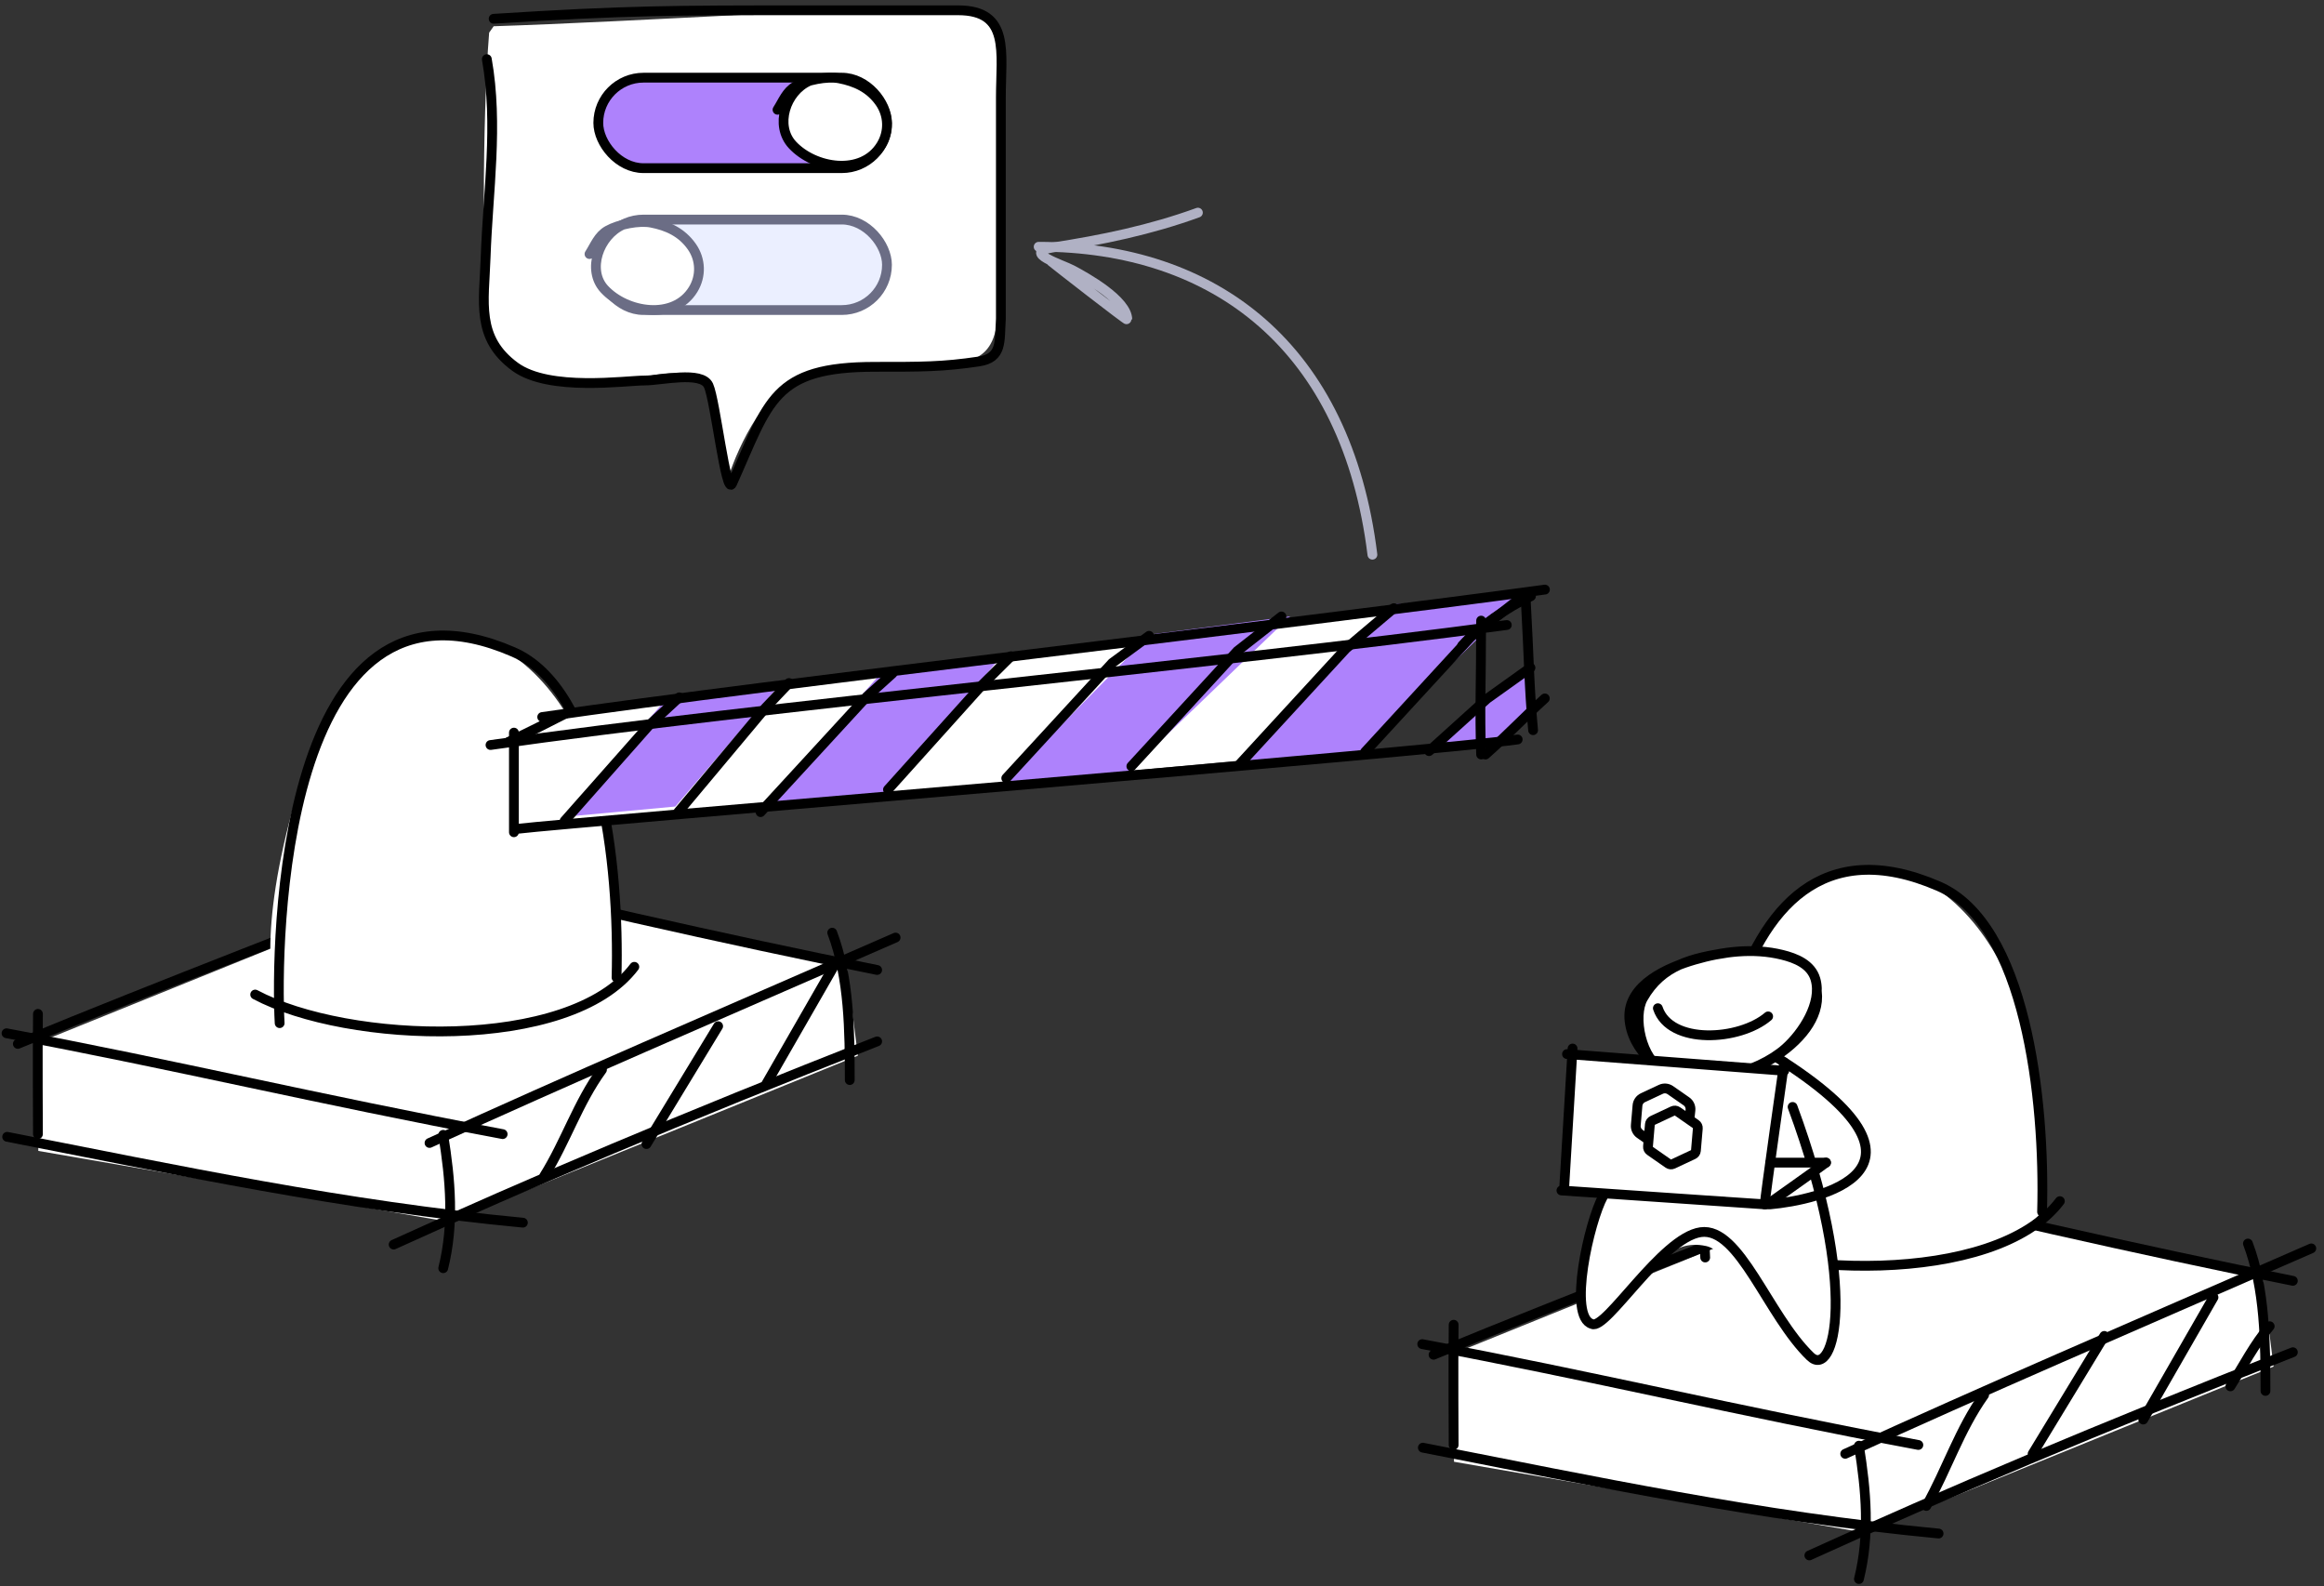 <svg width="356" height="243" viewBox="0 0 356 243" fill="none" xmlns="http://www.w3.org/2000/svg">
<rect x="0" y="0" width="356" height="243" fill="#333333" stroke="none"/>
<path d="M5.867 176.289V159.702L68.782 134.25L129.695 147.977L131.41 161.704L68.782 187.156L5.867 176.289Z" fill="white"/>
<path d="M1.096 174.131C27.215 179.243 52.83 184.702 80.097 187.282" stroke="black" stroke-width="1.5" stroke-linecap="round"/>
<path d="M1 158.27C26.956 163.119 48.287 168.32 76.999 173.718" stroke="black" stroke-width="1.5" stroke-linecap="round"/>
<path d="M60.301 190.635C81.086 181.17 104.264 171.338 134.368 159.512" stroke="black" stroke-width="1.5" stroke-linecap="round"/>
<path d="M65.795 175.073C87.744 165.032 107.554 156.561 137.192 143.61" stroke="black" stroke-width="1.5" stroke-linecap="round"/>
<path d="M2.734 159.898C25.046 150.69 48.654 141.719 75.264 131.145" stroke="black" stroke-width="1.5" stroke-linecap="round"/>
<path d="M58.934 131.576C83.369 137.597 111.695 144.041 134.366 148.575" stroke="black" stroke-width="1.5" stroke-linecap="round"/>
<path d="M5.814 155.301C5.741 161.236 5.813 173.716 5.813 173.716" stroke="black" stroke-width="1.5" stroke-linecap="round"/>
<path d="M67.894 173.826C69.009 180.723 69.588 187.482 67.894 194.254" stroke="black" stroke-width="1.5" stroke-linecap="round"/>
<path d="M127.482 142.861C130.103 149.781 130.17 158.065 130.17 165.439" stroke="black" stroke-width="1.5" stroke-linecap="round"/>
<path d="M83.359 180.144C86.657 174.868 88.513 168.941 92.213 163.854" stroke="black" stroke-width="1.5" stroke-linecap="round"/>
<path d="M99.029 175.245L104.518 166.214L110.008 157.184" stroke="black" stroke-width="1.5" stroke-linecap="round"/>
<path d="M117.396 165.995L128.155 147.273" stroke="black" stroke-width="1.5" stroke-linecap="round"/>
<path d="M222.73 223.904V207.317L285.645 181.865L346.558 195.592L348.274 209.319L285.645 234.771L222.73 223.904Z" fill="white"/>
<path d="M217.959 221.746C244.078 226.858 269.693 232.318 296.961 234.898" stroke="black" stroke-width="1.5" stroke-linecap="round"/>
<path d="M217.863 205.885C243.819 210.734 265.15 215.935 293.862 221.333" stroke="black" stroke-width="1.5" stroke-linecap="round"/>
<path d="M277.164 238.25C297.949 228.786 321.127 218.953 351.231 207.127" stroke="black" stroke-width="1.5" stroke-linecap="round"/>
<path d="M282.658 222.686C304.608 212.645 324.418 204.174 354.055 191.223" stroke="black" stroke-width="1.5" stroke-linecap="round"/>
<path d="M219.598 207.513C241.909 198.306 265.517 189.334 292.128 178.76" stroke="black" stroke-width="1.5" stroke-linecap="round"/>
<path d="M275.797 179.191C300.232 185.212 328.558 191.656 351.229 196.19" stroke="black" stroke-width="1.5" stroke-linecap="round"/>
<path d="M222.677 202.916C222.604 208.851 222.677 221.331 222.677 221.331" stroke="black" stroke-width="1.5" stroke-linecap="round"/>
<path d="M284.758 221.441C285.873 228.339 286.451 235.097 284.758 241.869" stroke="black" stroke-width="1.5" stroke-linecap="round"/>
<path d="M344.346 190.477C346.967 197.396 347.034 205.68 347.034 213.054" stroke="black" stroke-width="1.5" stroke-linecap="round"/>
<path d="M295.082 230.671C298.246 225.06 300.165 218.95 303.936 213.672" stroke="black" stroke-width="1.5" stroke-linecap="round"/>
<path d="M311.365 222.69L316.854 213.66L322.344 204.629" stroke="black" stroke-width="1.5" stroke-linecap="round"/>
<path d="M328.312 217.438L339.071 198.717" stroke="black" stroke-width="1.5" stroke-linecap="round"/>
<path d="M341.66 212.354C343.606 209.292 345.314 205.907 347.681 203.146" stroke="black" stroke-width="1.5" stroke-linecap="round"/>
<path d="M312.852 185.573C302.127 197.606 273.941 193.639 261.188 190.151C259.553 187.208 257.984 175.96 264.785 154.51C271.586 133.06 285.276 131.403 291.271 133.256C311.674 141.104 314.16 171.404 312.852 185.573Z" fill="white"/>
<path d="M261.209 192.617C260.557 180.891 261.209 120.242 296.987 135.754C310.251 141.506 313.3 168.186 312.815 185.628" stroke="black" stroke-width="1.5" stroke-linecap="round"/>
<path d="M257.461 188.236C271.607 195.769 305.624 197.09 315.54 183.986" stroke="black" stroke-width="1.5" stroke-linecap="round"/>
<path d="M276.363 156.607C281.368 149.73 273.86 147.229 268.854 145.979C245.829 145.979 248.574 162.234 257.96 165.717C249.609 165.717 246.271 174.313 246.271 182.342C241.265 194.847 240.764 207.946 246.271 201.944C253.153 194.441 255.742 189.618 261.373 190.868C267.005 192.119 277.641 213.519 280.145 206.642C282.149 201.14 281.872 193.532 278.952 183.945C278.953 182.698 297.994 176.944 270.937 162.344C271.472 162.342 273.012 161.211 276.363 156.607Z" fill="white"/>
<path d="M264.673 145.914C259.254 146.738 254.581 147.774 251.672 152.909C250.106 155.674 251.327 162.317 254.97 164.106C260.391 166.767 269.236 164.394 273.528 160.572C276.121 158.264 279.18 153.653 278.093 149.971C277.423 147.698 275.069 146.758 272.985 146.248C268.554 145.164 263.869 145.755 259.548 147.017C255.629 148.161 249.268 150.794 249.594 156.006C249.896 160.84 254.496 164.743 258.869 165.549C265.472 166.766 279.314 159.83 278.312 151.877" stroke="black" stroke-width="1.5" stroke-linecap="round" stroke-linejoin="round"/>
<path d="M245.589 183.194C243.457 187.031 240.101 201.789 243.882 202.804C246.016 203.824 254.547 189.589 260.52 188.736C266.493 187.884 270.787 201.487 277.316 207.78C280.999 211.33 284.839 197.262 274.599 169.553" stroke="black" stroke-width="1.5" stroke-linecap="round" stroke-linejoin="round"/>
<path d="M253.959 154.434C255.836 160.06 266.473 159.435 270.853 155.684" stroke="black" stroke-width="1.5" stroke-linecap="round" stroke-linejoin="round"/>
<path d="M272.038 161.881C299.77 179.359 278.267 183.84 271.186 184.475" stroke="black" stroke-width="1.5" stroke-linecap="round" stroke-linejoin="round"/>
<path d="M240.892 161.457L253.264 162.31L272.889 164.015L270.756 178.083H279.289L270.756 184.477L239.612 182.346L240.892 161.457Z" fill="white"/>
<path d="M279.717 178.082C278.607 178.932 270.757 184.477 270.757 184.477" stroke="black" stroke-width="1.5" stroke-linecap="round" stroke-linejoin="round"/>
<path d="M279.717 178.082C276.73 178.082 274.597 178.082 271.184 178.082" stroke="black" stroke-width="1.5" stroke-linecap="round" stroke-linejoin="round"/>
<path d="M273.318 162.734C273.318 162.734 270.332 183.623 270.332 184.476" stroke="black" stroke-width="1.5" stroke-linecap="round" stroke-linejoin="round"/>
<path d="M273.318 164.015L240.041 161.457" stroke="black" stroke-width="1.5" stroke-linecap="round" stroke-linejoin="round"/>
<path d="M240.891 160.605L239.611 181.921" stroke="black" stroke-width="1.5" stroke-linecap="round" stroke-linejoin="round"/>
<path d="M270.33 184.481L239.186 182.35" stroke="black" stroke-width="1.5" stroke-linecap="round" stroke-linejoin="round"/>
<path d="M258.818 171.268L258.951 170.055C259.009 169.525 258.773 169.005 258.335 168.7L255.867 166.981C255.44 166.684 254.887 166.636 254.416 166.857L251.671 168.143C251.199 168.364 250.881 168.82 250.837 169.339L250.579 172.356C250.534 172.875 250.77 173.378 251.198 173.676L252.441 174.542" stroke="black" stroke-width="1.5" stroke-linejoin="round"/>
<path d="M256.254 170.175L253.143 171.632C252.914 171.74 252.759 171.961 252.738 172.213L252.445 175.632C252.424 175.884 252.538 176.129 252.746 176.273L255.565 178.237C255.772 178.381 256.041 178.404 256.27 178.297L259.381 176.839C259.61 176.732 259.765 176.511 259.786 176.259L260.079 172.839C260.1 172.587 259.986 172.343 259.778 172.199L256.959 170.235C256.752 170.09 256.483 170.067 256.254 170.175Z" fill="white" stroke="black" stroke-width="1.5" stroke-linejoin="round"/>
<path d="M74.93 48.924C73.834 44.839 73.853 18.247 74.93 5L75.622 4.021C95.754 3.387 137.075 0.854 144.065 1.007C151.054 1.159 152.802 5.253 152.802 7.281C152.738 17.423 152.65 39.569 152.802 47.022C152.992 56.34 147.294 55.199 144.065 55.959C140.836 56.72 131.909 54.628 123.932 56.91C117.55 58.735 113.043 68.446 111.586 73.073C111.207 70.094 110.105 63.261 108.737 59.762C107.37 56.263 101.204 57.037 98.291 57.861C74.93 59.382 76.112 53.331 74.93 48.924Z" fill="white"/>
<path d="M74.573 9.057C76.362 19.133 74.738 29.312 74.389 39.449C74.153 46.298 72.876 51.777 78.911 56.188C84.144 60.012 95.849 58.281 98.804 58.281C101.254 58.281 107.487 56.765 108.534 59.052C109.581 61.339 111.221 76.122 112.138 74.083C117.809 61.466 118.329 56.188 134.05 56.188C141.147 56.188 144.378 56.201 149.954 55.368C153.564 54.829 153.097 52.296 153.318 48.842C153.318 36.916 153.318 29.022 153.318 14.938C153.318 8.02 154.769 1.577 146.759 1.576C140.157 1.576 131.731 1.577 122.991 1.577C103.362 1.577 96.086 1.576 75.619 2.875" stroke="black" stroke-width="1.5" stroke-linecap="round"/>
<rect x="91.65" y="33.631" width="44.222" height="13.86" rx="6.93" fill="#EBEFFF" stroke="#6B6D85" stroke-width="1.5"/>
<rect x="91.65" y="11.898" width="44.222" height="13.86" rx="6.93" fill="#AE82FC" stroke="black" stroke-width="1.5"/>
<path d="M121.385 22.19C118.661 19.254 120.3 14.037 123.944 12.397C125.503 11.958 127.306 11.761 128.56 12.003C131.021 12.48 133.229 13.468 134.776 15.672C136.165 17.649 136.246 20.185 134.981 22.243C132.043 27.024 124.755 25.821 121.385 22.19Z" fill="white"/>
<path d="M123.944 12.397C120.3 14.037 118.661 19.254 121.385 22.19C124.755 25.821 132.043 27.024 134.981 22.243C136.246 20.185 136.165 17.649 134.776 15.672C133.229 13.468 131.021 12.48 128.56 12.003C126.677 11.639 123.555 12.268 121.883 13.215C120.466 14.018 119.95 15.498 119.105 16.812" stroke="black" stroke-width="1.5" stroke-linecap="round"/>
<path d="M92.58 44.291C89.856 41.356 91.744 36.071 95.388 34.431C96.886 34.04 98.567 33.875 99.755 34.105C102.217 34.581 104.424 35.57 105.972 37.774C107.36 39.751 107.441 42.286 106.176 44.345C103.238 49.126 95.95 47.923 92.58 44.291Z" fill="white"/>
<path d="M95.388 34.431C91.744 36.071 89.856 41.356 92.58 44.291C95.95 47.923 103.238 49.126 106.176 44.345C107.441 42.286 107.36 39.751 105.972 37.774C104.424 35.57 102.217 34.581 99.755 34.105C97.872 33.74 94.75 34.369 93.079 35.316C91.662 36.119 91.145 37.599 90.301 38.913" stroke="#6B6D85" stroke-width="1.5" stroke-linecap="round"/>
<path d="M94.481 149.677C83.756 161.71 55.57 157.743 42.817 154.255C41.182 151.312 39.613 140.064 46.414 118.614C53.215 97.164 66.905 95.507 72.9 97.36C93.303 105.207 95.788 135.508 94.481 149.677Z" fill="white"/>
<path d="M42.838 156.72C42.186 144.994 42.838 84.345 78.616 99.858C91.88 105.609 94.929 132.29 94.444 149.732" stroke="black" stroke-width="1.5" stroke-linecap="round"/>
<path d="M39.09 152.34C53.236 159.873 87.253 161.193 97.169 148.09" stroke="black" stroke-width="1.5" stroke-linecap="round"/>
<path d="M210.232 84.965C206.316 53.132 186.14 37.799 159.105 37.799" stroke="#B0B1C4" stroke-width="1.5" stroke-linecap="round"/>
<path d="M161.045 40.055C161.499 40.446 172.688 49.165 172.688 48.966C172.688 46.008 166.384 42.491 164.253 41.362C162.638 40.507 156.475 38.647 161.223 37.917C168.854 36.743 176.234 35.213 183.5 32.57" stroke="#B0B1C4" stroke-width="1.5" stroke-linecap="round"/>
<path d="M79.167 126.76L75.376 115.271L85.01 108.992L214.328 93.385L215.326 108.573L208.623 114.776L79.167 126.76Z" fill="white"/>
<path d="M102.067 107.071L86.347 125.127L103.447 123.54L120.011 104.226L102.067 107.071Z" fill="#AE82FC"/>
<path d="M135.532 102.468L116.892 123.54L135.532 122.082L153.03 100.947L135.532 102.468Z" fill="#AE82FC"/>
<path d="M176.201 97.187L153.03 120.79L172.241 118.825L197.618 94.417L176.201 97.187Z" fill="#AE82FC"/>
<path d="M207.238 99.05L190.5 117.452L208.905 114.908L233.487 90.866L213.325 92.578L207.238 99.05Z" fill="#AE82FC"/>
<path d="M225.688 108.935L221.314 113.69L229.492 113.69L234.628 108.935L233.487 102.468L225.688 108.935Z" fill="#AE82FC"/>
<path d="M79.184 126.963C87.734 125.928 219.141 115.153 232.486 113.267" stroke="black" stroke-width="1.5" stroke-linecap="round"/>
<path d="M75.137 114.117C116.3 108.221 185.083 101.859 230.82 95.735" stroke="black" stroke-width="1.5" stroke-linecap="round"/>
<path d="M83.057 109.828C119.357 104.56 196.325 95.791 236.658 90.311" stroke="black" stroke-width="1.5" stroke-linecap="round"/>
<path d="M226.886 95.059C226.886 104.601 226.637 108.867 226.886 115.57" stroke="black" stroke-width="1.5" stroke-linecap="round"/>
<path d="M233.692 91.34C234.228 100.867 234.222 105.169 234.846 111.847" stroke="black" stroke-width="1.5" stroke-linecap="round"/>
<path d="M78.724 112.218L78.724 127.479" stroke="black" stroke-width="1.5" stroke-linecap="round"/>
<path d="M223.971 98.897C226.697 95.883 230.855 93.052 234.52 91.312" stroke="black" stroke-width="1.5" stroke-linecap="round"/>
<path d="M227.548 115.576C230.673 112.828 233.557 109.781 236.644 106.979" stroke="black" stroke-width="1.5" stroke-linecap="round"/>
<path d="M77.955 113.61C81.019 112.157 83.979 110.668 86.979 109.123" stroke="black" stroke-width="1.5" stroke-linecap="round"/>
<path d="M103.888 124.396L117.261 108.422L120.856 104.625" stroke="black" stroke-width="1.5" stroke-linecap="round"/>
<path d="M86.485 125.747L99.519 111.003L104.052 106.814" stroke="black" stroke-width="1.5" stroke-linecap="round"/>
<path d="M116.507 124.398L132.747 106.738L136.719 103.153" stroke="black" stroke-width="1.5" stroke-linecap="round"/>
<path d="M136.024 120.947L150.378 104.983L154.871 100.517" stroke="black" stroke-width="1.5" stroke-linecap="round"/>
<path d="M154.143 119.201L170.383 101.54L176.019 97.39" stroke="black" stroke-width="1.5" stroke-linecap="round"/>
<path d="M189.937 117.013L206.177 99.353L213.521 93.153" stroke="black" stroke-width="1.5" stroke-linecap="round"/>
<path d="M173.305 117.376L189.544 99.716L196.3 94.425" stroke="black" stroke-width="1.5" stroke-linecap="round"/>
<path d="M209.098 115.187L225.337 97.527L232.093 92.235" stroke="black" stroke-width="1.5" stroke-linecap="round"/>
<path d="M218.907 115.052L227.785 107.033L234.443 102.277" stroke="black" stroke-width="1.5" stroke-linecap="round"/>
</svg>
